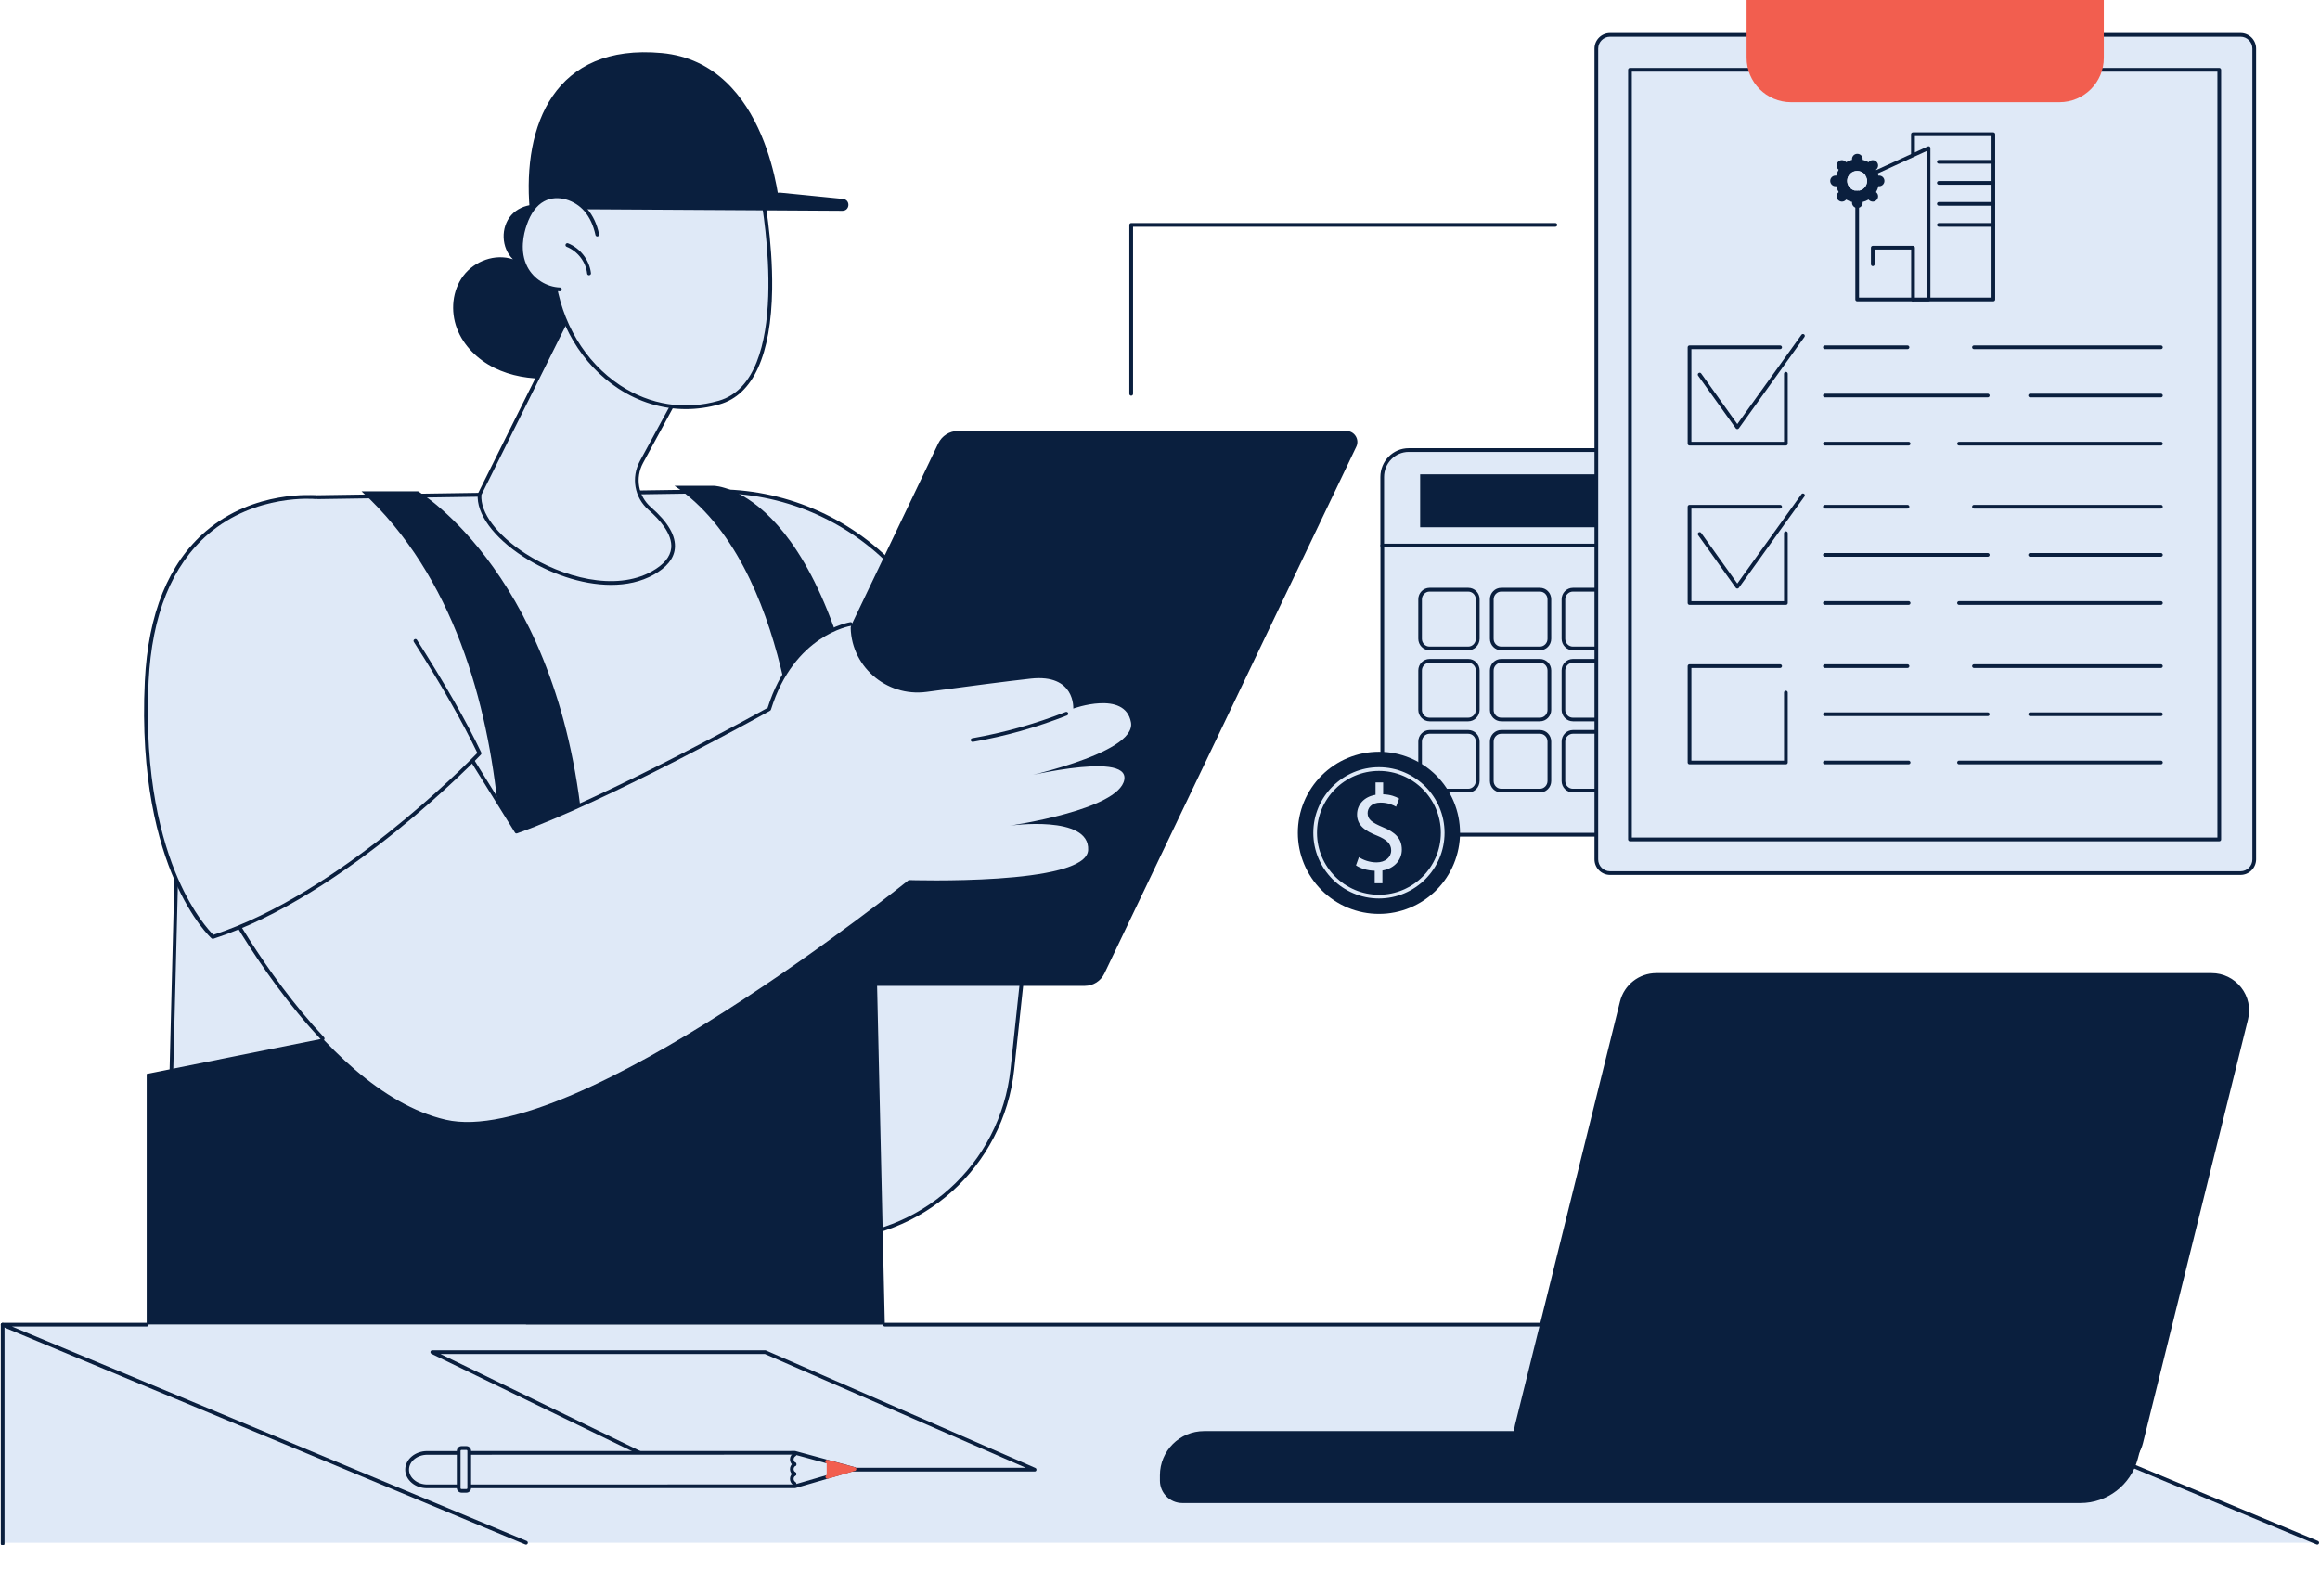 <svg xmlns="http://www.w3.org/2000/svg" xmlns:xlink="http://www.w3.org/1999/xlink" width="500" zoomAndPan="magnify" viewBox="0 0 375 258" height="344" preserveAspectRatio="xMidYMid meet" version="1.0"><defs><clipPath id="75ddbf93f6"><path d="M 0 214 L 86 214 L 86 249.75 L 0 249.75 Z M 0 214 " clip-rule="nonzero"/></clipPath><clipPath id="c6b9468f7a"><path d="M 0 213 L 1 213 L 1 249.75 L 0 249.75 Z M 0 213 " clip-rule="nonzero"/></clipPath><clipPath id="56e30c20aa"><path d="M 0 214 L 375 214 L 375 249.75 L 0 249.75 Z M 0 214 " clip-rule="nonzero"/></clipPath><clipPath id="f406c7f5ea"><path d="M 0 213 L 86 213 L 86 249.75 L 0 249.75 Z M 0 213 " clip-rule="nonzero"/></clipPath><clipPath id="6894dedef6"><path d="M 142 213 L 375 213 L 375 249.75 L 142 249.75 Z M 142 213 " clip-rule="nonzero"/></clipPath></defs><path fill="#dfe9f7" d="M 29.512 101.41 C 29.797 89.836 39.285 80.551 50.988 80.375 L 115.414 79.418 C 126.512 79.254 137.148 83.773 144.699 91.828 C 157.75 105.766 168.715 125.371 168.715 125.371 L 163.637 172.871 C 161.969 188.422 148.848 200.203 133.203 200.203 L 27.027 200.203 Z M 29.512 101.41 " fill-opacity="1" fill-rule="nonzero"/><path fill="#0a1f3e" d="M 133.203 200.516 L 27.027 200.516 C 26.945 200.516 26.863 200.488 26.809 200.422 C 26.754 200.367 26.727 200.285 26.727 200.203 L 29.211 101.398 C 29.512 89.617 39.066 80.238 50.988 80.059 L 115.414 79.105 C 126.555 78.941 137.328 83.5 144.918 91.609 C 157.848 105.414 168.863 125.016 168.973 125.223 C 169 125.277 169.016 125.344 169.016 125.398 L 163.934 172.898 C 162.242 188.652 149.027 200.516 133.203 200.516 Z M 27.328 199.914 L 133.203 199.914 C 148.727 199.914 161.684 188.285 163.336 172.855 L 168.398 125.453 C 167.609 124.047 156.934 105.332 144.465 92.047 C 136.984 84.059 126.391 79.566 115.398 79.73 L 50.973 80.688 C 39.383 80.863 30.086 89.973 29.797 101.438 L 29.496 101.426 L 29.797 101.438 Z M 27.328 199.914 " fill-opacity="1" fill-rule="nonzero"/><path fill="#0a1f3e" d="M 67.574 79.418 C 67.574 79.418 91.086 93.328 94.375 136.035 L 129.121 127.746 C 129.121 127.746 127.988 91.215 109.023 78.531 L 115.398 78.531 C 115.398 78.531 134.418 78.816 141.082 129.152 L 143.02 214.156 L 23.711 214.156 L 23.711 173.605 L 80.176 162.277 C 80.176 162.277 88.41 106.98 58.441 79.418 Z M 67.574 79.418 " fill-opacity="1" fill-rule="nonzero"/><path fill="#0a1f3e" d="M 112.547 159.367 L 175.336 159.367 C 176.688 159.367 177.93 158.59 178.516 157.359 L 219.23 72.207 C 219.789 71.035 218.93 69.668 217.633 69.668 L 154.844 69.668 C 153.492 69.668 152.25 70.449 151.66 71.676 L 110.949 156.828 C 110.391 158.004 111.25 159.367 112.547 159.367 Z M 112.547 159.367 " fill-opacity="1" fill-rule="nonzero"/><path fill="#dfe9f7" d="M 137.504 100.895 C 137.504 100.895 128.191 102.219 124.344 114.641 C 124.344 114.641 98.418 129.141 83.492 134.438 L 73.828 118.859 L 34.387 142.262 C 34.387 142.262 51.273 176.203 72.039 181.008 C 92.805 185.812 146.883 142.262 146.883 142.262 C 146.883 142.262 175.566 143.203 175.883 137.426 C 176.195 131.652 163.211 133.469 163.211 133.469 C 163.211 133.469 180.863 130.941 181.727 126.043 C 182.586 121.152 163.5 126.043 163.5 126.043 C 163.5 126.043 183.785 122.016 182.805 116.758 C 181.836 111.516 173.48 114.547 173.48 114.547 C 173.48 114.547 173.848 108.895 166.598 109.699 C 163.102 110.082 156.098 110.996 149.793 111.844 C 143.156 112.742 137.301 107.516 137.504 100.895 Z M 137.504 100.895 " fill-opacity="1" fill-rule="nonzero"/><path fill="#0a1f3e" d="M 52.16 168.199 C 52.078 168.199 51.996 168.172 51.941 168.105 C 41.363 156.855 34.18 142.535 34.113 142.398 C 34.043 142.262 34.098 142.082 34.223 142 L 73.664 118.602 C 73.801 118.52 73.992 118.559 74.074 118.695 L 83.617 134.055 C 97.91 128.922 122.281 115.418 124.082 114.422 C 127.961 102.066 137.355 100.594 137.449 100.578 C 137.613 100.551 137.762 100.676 137.789 100.84 C 137.816 101.004 137.695 101.152 137.531 101.18 C 137.438 101.195 128.355 102.641 124.617 114.711 C 124.59 114.777 124.547 114.848 124.48 114.887 C 124.219 115.039 98.363 129.453 83.59 134.711 C 83.453 134.766 83.305 134.711 83.234 134.59 L 73.719 119.27 L 34.781 142.371 C 35.777 144.324 42.633 157.32 52.379 167.684 C 52.488 167.805 52.488 167.996 52.367 168.105 C 52.312 168.172 52.242 168.199 52.16 168.199 Z M 52.16 168.199 " fill-opacity="1" fill-rule="nonzero"/><path fill="#dfe9f7" d="M 50.988 80.375 C 50.988 80.375 69.242 104.414 77.516 121.781 C 77.516 121.781 55.93 144.512 34.398 151.477 C 34.398 151.477 22.234 140.473 23.723 110.137 C 25.293 77.75 50.988 80.375 50.988 80.375 Z M 50.988 80.375 " fill-opacity="1" fill-rule="nonzero"/><path fill="#0a1f3e" d="M 34.387 151.762 C 34.316 151.762 34.234 151.734 34.18 151.68 C 34.059 151.57 31.055 148.812 28.215 142.289 C 25.594 136.293 22.645 125.836 23.41 110.109 C 23.941 99.188 27.258 91.035 33.254 85.891 C 41.102 79.145 50.918 80.059 51.016 80.074 C 51.18 80.086 51.301 80.238 51.289 80.402 C 51.273 80.562 51.125 80.688 50.961 80.672 C 50.863 80.66 41.293 79.773 33.648 86.352 C 27.793 91.391 24.555 99.391 24.023 110.137 C 23.258 125.715 26.18 136.062 28.762 142 C 31.23 147.695 33.879 150.52 34.48 151.121 C 54.727 144.5 75.246 123.691 77.16 121.715 C 74.758 116.703 71.316 110.668 66.891 103.762 C 66.797 103.625 66.836 103.434 66.988 103.352 C 67.125 103.254 67.316 103.297 67.398 103.445 C 71.875 110.465 75.371 116.578 77.789 121.645 C 77.844 121.754 77.816 121.891 77.734 121.988 C 77.516 122.219 55.848 144.855 34.496 151.75 C 34.453 151.762 34.414 151.762 34.387 151.762 Z M 34.387 151.762 " fill-opacity="1" fill-rule="nonzero"/><path fill="#0a1f3e" d="M 157.203 119.926 C 157.066 119.926 156.934 119.816 156.906 119.68 C 156.879 119.516 156.984 119.363 157.148 119.34 C 162.312 118.438 167.391 117.004 172.25 115.094 C 172.398 115.039 172.578 115.105 172.645 115.254 C 172.699 115.406 172.633 115.582 172.48 115.652 C 167.582 117.578 162.461 119.023 157.258 119.926 C 157.246 119.926 157.219 119.926 157.203 119.926 Z M 157.203 119.926 " fill-opacity="1" fill-rule="nonzero"/><path fill="#0a1f3e" d="M 74.895 44.574 C 76.695 42.188 80.039 40.957 82.906 41.914 C 81.008 40.07 80.898 36.738 82.648 34.773 C 84.395 32.809 87.754 32.508 89.828 34.133 L 87.699 32.355 C 94.621 36.316 98.895 44.387 98.254 52.262 C 98.047 54.801 97.27 57.465 95.316 59.145 C 93.527 60.688 91.031 61.137 88.656 61.203 C 85.652 61.285 82.578 60.797 79.891 59.457 C 77.199 58.121 74.906 55.879 73.855 53.082 C 72.805 50.297 73.09 46.965 74.895 44.574 Z M 74.895 44.574 " fill-opacity="1" fill-rule="nonzero"/><path fill="#dfe9f7" d="M 111.25 60.742 L 103.672 74.695 C 102.309 77.207 102.84 80.332 104.996 82.215 C 108.219 85.016 111.387 89.355 105.504 92.648 C 95.289 98.355 76.859 87.539 77.516 79.922 L 93.898 47.008 Z M 111.25 60.742 " fill-opacity="1" fill-rule="nonzero"/><path fill="#0a1f3e" d="M 98.77 94.543 C 93.883 94.543 88.629 92.605 84.602 90 C 79.781 86.887 76.953 83.008 77.227 79.895 C 77.227 79.855 77.242 79.828 77.254 79.785 L 93.637 46.871 C 93.68 46.789 93.746 46.734 93.844 46.707 C 93.926 46.68 94.02 46.707 94.09 46.762 L 111.441 60.496 C 111.551 60.59 111.59 60.742 111.523 60.879 L 103.945 74.832 C 102.637 77.246 103.152 80.195 105.203 81.984 C 107.988 84.402 109.297 86.652 109.078 88.688 C 108.914 90.312 107.754 91.73 105.652 92.906 C 103.59 94.055 101.242 94.543 98.77 94.543 Z M 77.816 79.992 C 77.598 82.871 80.328 86.504 84.926 89.48 C 90.84 93.301 99.441 95.68 105.367 92.359 C 107.289 91.281 108.344 90.027 108.492 88.605 C 108.723 86.34 106.621 83.992 104.82 82.422 C 102.555 80.441 101.98 77.207 103.426 74.531 L 110.895 60.797 L 94.035 47.441 Z M 77.816 79.992 " fill-opacity="1" fill-rule="nonzero"/><path fill="#dfe9f7" d="M 123.113 31.141 C 123.113 31.141 129.109 61.395 116.246 65.082 C 103.387 68.754 91.25 58.789 89.461 44.738 L 89.461 29.832 Z M 123.113 31.141 " fill-opacity="1" fill-rule="nonzero"/><path fill="#0a1f3e" d="M 110.855 66.133 C 107.031 66.133 103.277 65 99.918 62.789 C 94.047 58.926 90.129 52.344 89.16 44.766 C 89.16 44.754 89.16 44.738 89.16 44.727 L 89.16 29.832 C 89.16 29.75 89.188 29.668 89.254 29.613 C 89.309 29.559 89.391 29.516 89.473 29.531 L 123.129 30.828 C 123.266 30.828 123.387 30.938 123.414 31.074 C 123.43 31.156 124.918 38.762 124.809 46.719 C 124.656 57.367 121.734 63.812 116.328 65.355 C 114.512 65.875 112.684 66.133 110.855 66.133 Z M 89.762 44.711 C 90.715 52.113 94.539 58.516 100.258 62.297 C 105.066 65.465 110.719 66.352 116.18 64.781 C 128.043 61.383 123.402 34.242 122.883 31.43 L 89.773 30.145 L 89.773 44.711 Z M 89.762 44.711 " fill-opacity="1" fill-rule="nonzero"/><path fill="#0a1f3e" d="M 126.062 33.762 C 126.062 33.762 124.316 10.172 106.965 8.574 C 89.598 6.977 84.465 20.234 85.609 33.762 Z M 126.062 33.762 " fill-opacity="1" fill-rule="nonzero"/><path fill="#0a1f3e" d="M 136.262 32.164 L 126.062 31.141 L 85.598 33.777 L 136.164 34.078 C 137.395 34.078 137.492 32.289 136.262 32.164 Z M 136.262 32.164 " fill-opacity="1" fill-rule="nonzero"/><path fill="#dfe9f7" d="M 84.844 36.246 C 85.406 34.664 86.305 33.094 87.781 32.289 C 90.02 31.059 93.012 32 94.66 33.941 C 95.633 35.074 96.219 36.453 96.52 37.914 L 96.465 37.285 C 97.555 39.277 97.473 41.832 96.258 43.758 C 95.043 45.668 92.75 46.871 90.469 46.773 C 88.191 46.68 86.008 45.301 84.953 43.293 C 83.863 41.148 84.055 38.543 84.844 36.246 Z M 84.844 36.246 " fill-opacity="1" fill-rule="nonzero"/><path fill="#0a1f3e" d="M 90.484 47.09 C 88.066 46.992 85.801 45.559 84.711 43.441 C 83.672 41.449 83.617 38.855 84.559 36.152 C 85.254 34.145 86.293 32.766 87.645 32.027 C 90.117 30.676 93.27 31.84 94.906 33.75 C 95.836 34.84 96.492 36.219 96.832 37.859 C 96.875 38.023 96.766 38.188 96.602 38.215 C 96.438 38.254 96.273 38.145 96.246 37.98 C 95.918 36.438 95.316 35.141 94.457 34.133 C 92.984 32.41 90.145 31.348 87.945 32.547 C 86.73 33.203 85.789 34.488 85.145 36.344 C 84.629 37.816 83.957 40.656 85.254 43.156 C 86.266 45.082 88.328 46.391 90.512 46.473 C 90.676 46.473 90.812 46.625 90.797 46.789 C 90.785 46.965 90.648 47.09 90.484 47.09 Z M 90.484 47.09 " fill-opacity="1" fill-rule="nonzero"/><path fill="#0a1f3e" d="M 95.207 44.492 C 95.059 44.492 94.922 44.387 94.906 44.223 C 94.703 42.336 93.363 40.602 91.59 39.895 C 91.441 39.84 91.359 39.66 91.426 39.496 C 91.496 39.348 91.66 39.266 91.82 39.332 C 93.801 40.125 95.277 42.051 95.523 44.152 C 95.535 44.316 95.426 44.465 95.262 44.48 C 95.234 44.492 95.223 44.492 95.207 44.492 Z M 95.207 44.492 " fill-opacity="1" fill-rule="nonzero"/><g clip-path="url(#75ddbf93f6)"><path fill="#dfe9f7" d="M 0.43 214.156 L 85.023 214.156 L 85.023 249.395 L 0.43 249.395 Z M 0.43 214.156 " fill-opacity="1" fill-rule="nonzero"/></g><g clip-path="url(#c6b9468f7a)"><path fill="#0a1f3e" d="M 0.43 249.844 C 0.266 249.844 0.129 249.707 0.129 249.543 L 0.129 214.156 C 0.129 213.992 0.266 213.855 0.43 213.855 C 0.594 213.855 0.73 213.992 0.73 214.156 L 0.73 249.543 C 0.73 249.707 0.594 249.844 0.43 249.844 Z M 0.43 249.844 " fill-opacity="1" fill-rule="nonzero"/></g><g clip-path="url(#56e30c20aa)"><path fill="#dfe9f7" d="M 374.543 249.395 L 85.008 249.395 L 0.43 214.156 L 289.965 214.156 Z M 374.543 249.395 " fill-opacity="1" fill-rule="nonzero"/></g><g clip-path="url(#f406c7f5ea)"><path fill="#0a1f3e" d="M 85.008 249.695 C 84.969 249.695 84.926 249.68 84.898 249.668 L 0.309 214.43 C 0.172 214.375 0.105 214.238 0.133 214.086 C 0.156 213.949 0.281 213.84 0.43 213.84 L 23.723 213.84 C 23.887 213.84 24.023 213.977 24.023 214.141 C 24.023 214.305 23.887 214.441 23.723 214.441 L 1.934 214.441 L 85.133 249.105 C 85.281 249.176 85.363 249.352 85.297 249.504 C 85.242 249.625 85.133 249.695 85.008 249.695 Z M 85.008 249.695 " fill-opacity="1" fill-rule="nonzero"/></g><g clip-path="url(#6894dedef6)"><path fill="#0a1f3e" d="M 374.543 249.695 C 374.5 249.695 374.461 249.68 374.434 249.668 L 289.895 214.441 L 143.02 214.441 C 142.855 214.441 142.719 214.305 142.719 214.141 C 142.719 213.977 142.855 213.84 143.02 213.84 L 289.965 213.84 C 290.004 213.84 290.047 213.855 290.074 213.867 L 374.664 249.105 C 374.816 249.176 374.895 249.352 374.828 249.504 C 374.773 249.625 374.664 249.695 374.543 249.695 Z M 374.543 249.695 " fill-opacity="1" fill-rule="nonzero"/></g><path fill="#0a1f3e" d="M 336.285 242.977 L 191.117 242.977 C 189.109 242.977 187.488 241.352 187.488 239.344 L 187.488 238.484 C 187.488 234.539 190.68 231.344 194.625 231.344 L 346.746 231.344 L 345.531 235.879 C 344.395 240.07 340.613 242.977 336.285 242.977 Z M 336.285 242.977 " fill-opacity="1" fill-rule="nonzero"/><path fill="#0a1f3e" d="M 340.52 237.707 L 250.754 237.707 C 246.918 237.707 244.105 234.102 245.031 230.391 L 262.004 161.949 C 262.656 159.312 265.02 157.469 267.723 157.469 L 357.488 157.469 C 361.324 157.469 364.137 161.074 363.211 164.789 L 346.238 233.227 C 345.598 235.863 343.234 237.707 340.52 237.707 Z M 340.52 237.707 " fill-opacity="1" fill-rule="nonzero"/><path fill="#0a1f3e" d="M 340.52 237.855 L 250.754 237.855 C 248.883 237.855 247.148 237.012 245.988 235.535 C 244.828 234.062 244.43 232.164 244.883 230.348 L 261.852 161.906 C 262.52 159.203 264.938 157.305 267.723 157.305 L 357.488 157.305 C 359.359 157.305 361.094 158.152 362.254 159.625 C 363.414 161.102 363.809 162.984 363.359 164.816 L 346.391 233.254 C 345.734 235.973 343.316 237.855 340.52 237.855 Z M 267.723 157.621 C 265.074 157.621 262.781 159.422 262.141 161.988 L 245.168 230.43 C 244.746 232.164 245.129 233.953 246.219 235.359 C 247.312 236.766 248.965 237.57 250.754 237.57 L 340.52 237.57 C 343.168 237.57 345.461 235.77 346.102 233.199 L 363.074 164.762 C 363.496 163.027 363.113 161.238 362.023 159.832 C 360.93 158.426 359.277 157.621 357.488 157.621 Z M 267.723 157.621 " fill-opacity="1" fill-rule="nonzero"/><path fill="#0a1f3e" d="M 313.023 183.875 C 313.023 185.512 311.699 186.836 310.059 186.836 C 308.422 186.836 307.098 185.512 307.098 183.875 C 307.098 182.234 308.422 180.91 310.059 180.91 C 311.684 180.91 313.023 182.234 313.023 183.875 Z M 313.023 183.875 " fill-opacity="1" fill-rule="nonzero"/><path fill="#dfe9f7" d="M 108.984 237.57 L 167.254 237.57 L 123.699 218.566 L 69.895 218.566 Z M 108.984 237.57 " fill-opacity="1" fill-rule="nonzero"/><path fill="#0a1f3e" d="M 167.254 237.871 L 108.984 237.871 C 108.941 237.871 108.887 237.855 108.848 237.844 L 69.746 218.852 C 69.621 218.797 69.555 218.648 69.582 218.512 C 69.609 218.375 69.73 218.277 69.867 218.277 L 123.688 218.277 C 123.727 218.277 123.77 218.293 123.809 218.305 L 167.348 237.297 C 167.484 237.352 167.555 237.488 167.527 237.637 C 167.5 237.789 167.391 237.871 167.254 237.871 Z M 109.051 237.27 L 165.805 237.27 L 123.633 218.879 L 71.191 218.879 Z M 109.051 237.27 " fill-opacity="1" fill-rule="nonzero"/><path fill="#dfe9f7" d="M 128.508 234.852 L 138.117 237.461 L 128.508 240.258 L 69.062 240.273 C 67.273 240.273 65.812 239.07 65.812 237.57 C 65.812 236.082 67.262 234.867 69.062 234.867 Z M 128.508 234.852 " fill-opacity="1" fill-rule="nonzero"/><path fill="#0a1f3e" d="M 69.051 240.574 C 68.109 240.574 67.234 240.273 66.566 239.715 C 65.883 239.141 65.5 238.391 65.5 237.57 C 65.5 235.918 67.098 234.566 69.051 234.566 L 128.492 234.555 C 128.52 234.555 128.547 234.555 128.574 234.566 L 138.188 237.176 C 138.324 237.215 138.406 237.324 138.406 237.461 C 138.406 237.598 138.324 237.719 138.188 237.746 L 128.574 240.547 C 128.547 240.559 128.52 240.559 128.492 240.559 L 69.051 240.574 C 69.062 240.574 69.062 240.574 69.051 240.574 Z M 128.465 235.152 L 69.062 235.168 C 67.438 235.168 66.113 236.246 66.113 237.57 C 66.113 238.199 66.414 238.797 66.961 239.25 C 67.52 239.715 68.27 239.973 69.062 239.973 L 128.465 239.961 L 137.012 237.473 Z M 128.465 235.152 " fill-opacity="1" fill-rule="nonzero"/><path fill="#f25e4f" d="M 133.723 239.043 C 133.586 239.043 133.477 238.961 133.434 238.824 C 133.395 238.664 133.477 238.5 133.641 238.457 L 137 237.473 L 133.613 236.559 C 133.449 236.52 133.355 236.355 133.406 236.191 C 133.449 236.027 133.613 235.934 133.777 235.984 L 138.199 237.188 C 138.336 237.23 138.418 237.34 138.418 237.473 C 138.418 237.609 138.336 237.734 138.199 237.762 L 133.816 239.043 C 133.789 239.031 133.762 239.043 133.723 239.043 Z M 133.723 239.043 " fill-opacity="1" fill-rule="nonzero"/><path fill="#f25e4f" d="M 133.625 238.77 L 138.117 237.461 L 133.625 236.246 Z M 133.625 238.77 " fill-opacity="1" fill-rule="nonzero"/><path fill="#dfe9f7" d="M 75.863 234.539 L 75.863 240.559 C 75.863 240.805 75.656 241.012 75.41 241.012 L 74.605 241.012 C 74.359 241.012 74.156 240.805 74.156 240.559 L 74.156 234.539 C 74.156 234.293 74.359 234.09 74.605 234.09 L 75.41 234.09 C 75.656 234.09 75.863 234.293 75.863 234.539 Z M 75.863 234.539 " fill-opacity="1" fill-rule="nonzero"/><path fill="#0a1f3e" d="M 74.594 241.297 C 74.184 241.297 73.84 240.957 73.84 240.547 L 73.84 234.527 C 73.84 234.117 74.184 233.773 74.594 233.773 L 75.398 233.773 C 75.809 233.773 76.148 234.117 76.148 234.527 L 76.148 240.547 C 76.148 240.957 75.809 241.297 75.398 241.297 Z M 74.594 234.391 C 74.512 234.391 74.441 234.457 74.441 234.539 L 74.441 240.559 C 74.441 240.641 74.512 240.711 74.594 240.711 L 75.398 240.711 C 75.48 240.711 75.547 240.641 75.547 240.559 L 75.547 234.539 C 75.547 234.457 75.48 234.391 75.398 234.391 Z M 75.863 234.539 Z M 75.863 234.539 " fill-opacity="1" fill-rule="nonzero"/><path fill="#0a1f3e" d="M 128.438 240.148 C 128.383 240.148 128.328 240.137 128.273 240.098 C 127.906 239.852 127.688 239.48 127.688 239.059 C 127.688 238.648 127.906 238.266 128.273 238.02 C 128.41 237.926 128.602 237.965 128.684 238.117 C 128.781 238.254 128.738 238.445 128.59 238.527 C 128.383 238.648 128.273 238.852 128.273 239.059 C 128.273 239.262 128.383 239.453 128.59 239.59 C 128.727 239.688 128.766 239.863 128.684 240 C 128.629 240.109 128.535 240.148 128.438 240.148 Z M 128.438 240.148 " fill-opacity="1" fill-rule="nonzero"/><path fill="#0a1f3e" d="M 128.438 238.582 C 128.383 238.582 128.328 238.566 128.273 238.527 C 127.906 238.281 127.688 237.91 127.688 237.488 C 127.688 237.078 127.906 236.695 128.273 236.449 C 128.41 236.355 128.602 236.395 128.684 236.547 C 128.781 236.684 128.738 236.875 128.59 236.957 C 128.383 237.078 128.273 237.285 128.273 237.488 C 128.273 237.691 128.383 237.883 128.59 238.02 C 128.727 238.117 128.766 238.293 128.684 238.43 C 128.629 238.527 128.535 238.582 128.438 238.582 Z M 128.438 238.582 " fill-opacity="1" fill-rule="nonzero"/><path fill="#0a1f3e" d="M 128.438 237.012 C 128.383 237.012 128.328 236.996 128.273 236.957 C 127.906 236.711 127.688 236.34 127.688 235.918 C 127.688 235.496 127.906 235.125 128.273 234.879 C 128.41 234.785 128.602 234.824 128.684 234.977 C 128.781 235.113 128.738 235.305 128.59 235.387 C 128.383 235.508 128.273 235.715 128.273 235.918 C 128.273 236.121 128.383 236.312 128.59 236.449 C 128.727 236.547 128.766 236.723 128.684 236.859 C 128.629 236.957 128.535 237.012 128.438 237.012 Z M 128.438 237.012 " fill-opacity="1" fill-rule="nonzero"/><path fill="#dfe9f7" d="M 223.434 88.195 L 223.434 129.098 C 223.434 132.32 226 134.93 229.152 134.93 L 285.691 134.93 C 288.855 134.93 291.41 132.32 291.41 129.098 L 291.41 88.195 Z M 223.434 88.195 " fill-opacity="1" fill-rule="nonzero"/><path fill="#0a1f3e" d="M 285.691 135.242 L 229.152 135.242 C 225.836 135.242 223.133 132.484 223.133 129.113 L 223.133 88.195 C 223.133 88.031 223.27 87.895 223.434 87.895 L 291.426 87.895 C 291.59 87.895 291.723 88.031 291.723 88.195 L 291.723 129.098 C 291.711 132.484 289.008 135.242 285.691 135.242 Z M 223.734 88.496 L 223.734 129.098 C 223.734 132.145 226.164 134.629 229.152 134.629 L 285.691 134.629 C 288.68 134.629 291.109 132.145 291.109 129.098 L 291.109 88.496 Z M 223.734 88.496 " fill-opacity="1" fill-rule="nonzero"/><path fill="#dfe9f7" d="M 287.137 72.754 L 227.695 72.754 C 225.332 72.754 223.422 74.707 223.422 77.109 L 223.422 88.195 L 291.41 88.195 L 291.41 77.109 C 291.41 74.707 289.5 72.754 287.137 72.754 Z M 287.137 72.754 " fill-opacity="1" fill-rule="nonzero"/><path fill="#0a1f3e" d="M 291.41 88.496 L 223.422 88.496 C 223.258 88.496 223.121 88.359 223.121 88.195 L 223.121 77.109 C 223.121 74.543 225.168 72.453 227.695 72.453 L 287.137 72.453 C 289.664 72.453 291.711 74.543 291.711 77.109 L 291.711 88.195 C 291.711 88.359 291.574 88.496 291.41 88.496 Z M 223.734 87.895 L 291.125 87.895 L 291.125 77.109 C 291.125 74.871 289.348 73.055 287.152 73.055 L 227.695 73.055 C 225.508 73.055 223.719 74.871 223.719 77.109 L 223.719 87.895 Z M 223.734 87.895 " fill-opacity="1" fill-rule="nonzero"/><path fill="#0a1f3e" d="M 229.551 76.672 L 285.293 76.672 L 285.293 85.234 L 229.551 85.234 Z M 229.551 76.672 " fill-opacity="1" fill-rule="nonzero"/><path fill="#dfe9f7" d="M 237.332 95.336 L 231.078 95.336 C 230.234 95.336 229.551 96.031 229.551 96.895 L 229.551 103.27 C 229.551 104.129 230.234 104.824 231.078 104.824 L 237.332 104.824 C 238.18 104.824 238.859 104.129 238.859 103.27 L 238.859 96.895 C 238.848 96.031 238.164 95.336 237.332 95.336 Z M 237.332 95.336 " fill-opacity="1" fill-rule="nonzero"/><path fill="#0a1f3e" d="M 237.332 105.113 L 231.078 105.113 C 230.07 105.113 229.25 104.277 229.25 103.254 L 229.25 96.879 C 229.25 95.855 230.07 95.023 231.078 95.023 L 237.332 95.023 C 238.344 95.023 239.16 95.855 239.16 96.879 L 239.16 103.254 C 239.148 104.277 238.328 105.113 237.332 105.113 Z M 231.066 95.637 C 230.398 95.637 229.836 96.195 229.836 96.895 L 229.836 103.27 C 229.836 103.965 230.383 104.523 231.066 104.523 L 237.32 104.523 C 237.988 104.523 238.547 103.965 238.547 103.27 L 238.547 96.895 C 238.547 96.195 238 95.637 237.32 95.637 Z M 231.066 95.637 " fill-opacity="1" fill-rule="nonzero"/><path fill="#dfe9f7" d="M 248.91 95.336 L 242.656 95.336 C 241.809 95.336 241.129 96.031 241.129 96.895 L 241.129 103.27 C 241.129 104.129 241.809 104.824 242.656 104.824 L 248.91 104.824 C 249.758 104.824 250.438 104.129 250.438 103.27 L 250.438 96.895 C 250.438 96.031 249.758 95.336 248.91 95.336 Z M 248.91 95.336 " fill-opacity="1" fill-rule="nonzero"/><path fill="#0a1f3e" d="M 248.91 105.113 L 242.656 105.113 C 241.645 105.113 240.828 104.277 240.828 103.254 L 240.828 96.879 C 240.828 95.855 241.645 95.023 242.656 95.023 L 248.91 95.023 C 249.922 95.023 250.738 95.855 250.738 96.879 L 250.738 103.254 C 250.738 104.277 249.922 105.113 248.91 105.113 Z M 242.656 95.637 C 241.988 95.637 241.43 96.195 241.43 96.895 L 241.43 103.27 C 241.43 103.965 241.973 104.523 242.656 104.523 L 248.91 104.523 C 249.578 104.523 250.137 103.965 250.137 103.27 L 250.137 96.895 C 250.137 96.195 249.594 95.637 248.91 95.637 Z M 242.656 95.637 " fill-opacity="1" fill-rule="nonzero"/><path fill="#dfe9f7" d="M 260.5 95.336 L 254.246 95.336 C 253.402 95.336 252.719 96.031 252.719 96.895 L 252.719 103.27 C 252.719 104.129 253.402 104.824 254.246 104.824 L 260.5 104.824 C 261.348 104.824 262.031 104.129 262.031 103.27 L 262.031 96.895 C 262.016 96.031 261.332 95.336 260.5 95.336 Z M 260.5 95.336 " fill-opacity="1" fill-rule="nonzero"/><path fill="#0a1f3e" d="M 260.5 105.113 L 254.246 105.113 C 253.238 105.113 252.418 104.277 252.418 103.254 L 252.418 96.879 C 252.418 95.855 253.238 95.023 254.246 95.023 L 260.5 95.023 C 261.512 95.023 262.332 95.855 262.332 96.879 L 262.332 103.254 C 262.316 104.277 261.496 105.113 260.5 105.113 Z M 254.234 95.637 C 253.566 95.637 253.004 96.195 253.004 96.895 L 253.004 103.27 C 253.004 103.965 253.551 104.523 254.234 104.523 L 260.488 104.523 C 261.156 104.523 261.715 103.965 261.715 103.27 L 261.715 96.895 C 261.715 96.195 261.168 95.637 260.488 95.637 Z M 254.234 95.637 " fill-opacity="1" fill-rule="nonzero"/><path fill="#dfe9f7" d="M 272.078 95.336 L 265.824 95.336 C 264.98 95.336 264.297 96.031 264.297 96.895 L 264.297 103.27 C 264.297 104.129 264.98 104.824 265.824 104.824 L 272.078 104.824 C 272.926 104.824 273.605 104.129 273.605 103.27 L 273.605 96.895 C 273.605 96.031 272.926 95.336 272.078 95.336 Z M 272.078 95.336 " fill-opacity="1" fill-rule="nonzero"/><path fill="#0a1f3e" d="M 272.078 105.113 L 265.824 105.113 C 264.816 105.113 263.996 104.277 263.996 103.254 L 263.996 96.879 C 263.996 95.855 264.816 95.023 265.824 95.023 L 272.078 95.023 C 273.09 95.023 273.906 95.855 273.906 96.879 L 273.906 103.254 C 273.906 104.277 273.09 105.113 272.078 105.113 Z M 265.824 95.637 C 265.156 95.637 264.598 96.195 264.598 96.895 L 264.598 103.27 C 264.598 103.965 265.145 104.523 265.824 104.523 L 272.078 104.523 C 272.746 104.523 273.309 103.965 273.309 103.27 L 273.309 96.895 C 273.309 96.195 272.762 95.637 272.078 95.637 Z M 265.824 95.637 " fill-opacity="1" fill-rule="nonzero"/><path fill="#dfe9f7" d="M 237.332 106.832 L 231.078 106.832 C 230.234 106.832 229.551 107.527 229.551 108.387 L 229.551 114.766 C 229.551 115.625 230.234 116.32 231.078 116.32 L 237.332 116.32 C 238.18 116.32 238.859 115.625 238.859 114.766 L 238.859 108.387 C 238.848 107.527 238.164 106.832 237.332 106.832 Z M 237.332 106.832 " fill-opacity="1" fill-rule="nonzero"/><path fill="#0a1f3e" d="M 237.332 116.605 L 231.078 116.605 C 230.07 116.605 229.25 115.773 229.25 114.75 L 229.25 108.375 C 229.25 107.352 230.07 106.52 231.078 106.52 L 237.332 106.52 C 238.344 106.52 239.16 107.352 239.16 108.375 L 239.16 114.75 C 239.148 115.773 238.328 116.605 237.332 116.605 Z M 231.066 107.133 C 230.398 107.133 229.836 107.691 229.836 108.387 L 229.836 114.766 C 229.836 115.461 230.383 116.02 231.066 116.02 L 237.32 116.02 C 237.988 116.02 238.547 115.461 238.547 114.766 L 238.547 108.387 C 238.547 107.691 238 107.133 237.32 107.133 Z M 231.066 107.133 " fill-opacity="1" fill-rule="nonzero"/><path fill="#dfe9f7" d="M 248.91 106.832 L 242.656 106.832 C 241.809 106.832 241.129 107.527 241.129 108.387 L 241.129 114.766 C 241.129 115.625 241.809 116.32 242.656 116.32 L 248.91 116.32 C 249.758 116.32 250.438 115.625 250.438 114.766 L 250.438 108.387 C 250.438 107.527 249.758 106.832 248.91 106.832 Z M 248.91 106.832 " fill-opacity="1" fill-rule="nonzero"/><path fill="#0a1f3e" d="M 248.91 116.605 L 242.656 116.605 C 241.645 116.605 240.828 115.773 240.828 114.75 L 240.828 108.375 C 240.828 107.352 241.645 106.52 242.656 106.52 L 248.91 106.52 C 249.922 106.52 250.738 107.352 250.738 108.375 L 250.738 114.75 C 250.738 115.773 249.922 116.605 248.91 116.605 Z M 242.656 107.133 C 241.988 107.133 241.43 107.691 241.43 108.387 L 241.43 114.766 C 241.43 115.461 241.973 116.02 242.656 116.02 L 248.91 116.02 C 249.578 116.02 250.137 115.461 250.137 114.766 L 250.137 108.387 C 250.137 107.691 249.594 107.133 248.91 107.133 Z M 242.656 107.133 " fill-opacity="1" fill-rule="nonzero"/><path fill="#dfe9f7" d="M 260.5 106.832 L 254.246 106.832 C 253.402 106.832 252.719 107.527 252.719 108.387 L 252.719 114.766 C 252.719 115.625 253.402 116.32 254.246 116.32 L 260.5 116.32 C 261.348 116.32 262.031 115.625 262.031 114.766 L 262.031 108.387 C 262.016 107.527 261.332 106.832 260.5 106.832 Z M 260.5 106.832 " fill-opacity="1" fill-rule="nonzero"/><path fill="#0a1f3e" d="M 260.5 116.605 L 254.246 116.605 C 253.238 116.605 252.418 115.773 252.418 114.75 L 252.418 108.375 C 252.418 107.352 253.238 106.52 254.246 106.52 L 260.5 106.52 C 261.512 106.52 262.332 107.352 262.332 108.375 L 262.332 114.75 C 262.316 115.773 261.496 116.605 260.5 116.605 Z M 254.234 107.133 C 253.566 107.133 253.004 107.691 253.004 108.387 L 253.004 114.766 C 253.004 115.461 253.551 116.02 254.234 116.02 L 260.488 116.02 C 261.156 116.02 261.715 115.461 261.715 114.766 L 261.715 108.387 C 261.715 107.691 261.168 107.133 260.488 107.133 Z M 254.234 107.133 " fill-opacity="1" fill-rule="nonzero"/><path fill="#dfe9f7" d="M 237.332 118.312 L 231.078 118.312 C 230.234 118.312 229.551 119.012 229.551 119.871 L 229.551 126.246 C 229.551 127.105 230.234 127.801 231.078 127.801 L 237.332 127.801 C 238.18 127.801 238.859 127.105 238.859 126.246 L 238.859 119.871 C 238.848 119.012 238.164 118.312 237.332 118.312 Z M 237.332 118.312 " fill-opacity="1" fill-rule="nonzero"/><path fill="#0a1f3e" d="M 237.332 128.102 L 231.078 128.102 C 230.07 128.102 229.25 127.27 229.25 126.246 L 229.25 119.871 C 229.25 118.848 230.07 118.012 231.078 118.012 L 237.332 118.012 C 238.344 118.012 239.16 118.848 239.16 119.871 L 239.16 126.246 C 239.148 127.27 238.328 128.102 237.332 128.102 Z M 231.066 118.613 C 230.398 118.613 229.836 119.176 229.836 119.871 L 229.836 126.246 C 229.836 126.941 230.383 127.504 231.066 127.504 L 237.32 127.504 C 237.988 127.504 238.547 126.941 238.547 126.246 L 238.547 119.871 C 238.547 119.176 238 118.613 237.32 118.613 Z M 231.066 118.613 " fill-opacity="1" fill-rule="nonzero"/><path fill="#dfe9f7" d="M 248.91 118.312 L 242.656 118.312 C 241.809 118.312 241.129 119.012 241.129 119.871 L 241.129 126.246 C 241.129 127.105 241.809 127.801 242.656 127.801 L 248.91 127.801 C 249.758 127.801 250.438 127.105 250.438 126.246 L 250.438 119.871 C 250.438 119.012 249.758 118.312 248.91 118.312 Z M 248.91 118.312 " fill-opacity="1" fill-rule="nonzero"/><path fill="#0a1f3e" d="M 248.91 128.102 L 242.656 128.102 C 241.645 128.102 240.828 127.27 240.828 126.246 L 240.828 119.871 C 240.828 118.848 241.645 118.012 242.656 118.012 L 248.91 118.012 C 249.922 118.012 250.738 118.848 250.738 119.871 L 250.738 126.246 C 250.738 127.27 249.922 128.102 248.91 128.102 Z M 242.656 118.613 C 241.988 118.613 241.43 119.176 241.43 119.871 L 241.43 126.246 C 241.43 126.941 241.973 127.504 242.656 127.504 L 248.91 127.504 C 249.578 127.504 250.137 126.941 250.137 126.246 L 250.137 119.871 C 250.137 119.176 249.594 118.613 248.91 118.613 Z M 242.656 118.613 " fill-opacity="1" fill-rule="nonzero"/><path fill="#dfe9f7" d="M 272.078 106.832 L 265.824 106.832 C 264.98 106.832 264.297 107.527 264.297 108.387 L 264.297 126.262 C 264.297 127.121 264.98 127.816 265.824 127.816 L 272.078 127.816 C 272.926 127.816 273.605 127.121 273.605 126.262 L 273.605 108.387 C 273.605 107.527 272.926 106.832 272.078 106.832 Z M 272.078 106.832 " fill-opacity="1" fill-rule="nonzero"/><path fill="#0a1f3e" d="M 272.078 128.102 L 265.824 128.102 C 264.816 128.102 263.996 127.27 263.996 126.246 L 263.996 108.375 C 263.996 107.352 264.816 106.52 265.824 106.52 L 272.078 106.52 C 273.09 106.52 273.906 107.352 273.906 108.375 L 273.906 126.246 C 273.906 127.27 273.09 128.102 272.078 128.102 Z M 265.824 107.133 C 265.156 107.133 264.598 107.691 264.598 108.387 L 264.598 126.262 C 264.598 126.957 265.145 127.516 265.824 127.516 L 272.078 127.516 C 272.746 127.516 273.309 126.957 273.309 126.262 L 273.309 108.387 C 273.309 107.691 272.762 107.133 272.078 107.133 Z M 265.824 107.133 " fill-opacity="1" fill-rule="nonzero"/><path fill="#dfe9f7" d="M 260.5 118.312 L 254.246 118.312 C 253.402 118.312 252.719 119.012 252.719 119.871 L 252.719 126.246 C 252.719 127.105 253.402 127.801 254.246 127.801 L 260.5 127.801 C 261.348 127.801 262.031 127.105 262.031 126.246 L 262.031 119.871 C 262.016 119.012 261.332 118.312 260.5 118.312 Z M 260.5 118.312 " fill-opacity="1" fill-rule="nonzero"/><path fill="#0a1f3e" d="M 260.5 128.102 L 254.246 128.102 C 253.238 128.102 252.418 127.27 252.418 126.246 L 252.418 119.871 C 252.418 118.848 253.238 118.012 254.246 118.012 L 260.5 118.012 C 261.512 118.012 262.332 118.848 262.332 119.871 L 262.332 126.246 C 262.316 127.27 261.496 128.102 260.5 128.102 Z M 254.234 118.613 C 253.566 118.613 253.004 119.176 253.004 119.871 L 253.004 126.246 C 253.004 126.941 253.551 127.504 254.234 127.504 L 260.488 127.504 C 261.156 127.504 261.715 126.941 261.715 126.246 L 261.715 119.871 C 261.715 119.176 261.168 118.613 260.488 118.613 Z M 254.234 118.613 " fill-opacity="1" fill-rule="nonzero"/><path fill="#dfe9f7" d="M 283.668 118.312 L 277.418 118.312 C 276.57 118.312 275.887 119.012 275.887 119.871 L 275.887 126.246 C 275.887 127.105 276.57 127.801 277.418 127.801 L 283.668 127.801 C 284.516 127.801 285.199 127.105 285.199 126.246 L 285.199 119.871 C 285.184 119.012 284.504 118.312 283.668 118.312 Z M 283.668 118.312 " fill-opacity="1" fill-rule="nonzero"/><path fill="#0a1f3e" d="M 283.668 128.102 L 277.418 128.102 C 276.406 128.102 275.586 127.27 275.586 126.246 L 275.586 119.871 C 275.586 118.848 276.406 118.012 277.418 118.012 L 283.668 118.012 C 284.68 118.012 285.5 118.848 285.5 119.871 L 285.5 126.246 C 285.484 127.27 284.664 128.102 283.668 128.102 Z M 277.402 118.613 C 276.734 118.613 276.176 119.176 276.176 119.871 L 276.176 126.246 C 276.176 126.941 276.719 127.504 277.402 127.504 L 283.656 127.504 C 284.324 127.504 284.883 126.941 284.883 126.246 L 284.883 119.871 C 284.883 119.176 284.34 118.613 283.656 118.613 Z M 277.402 118.613 " fill-opacity="1" fill-rule="nonzero"/><path fill="#dfe9f7" d="M 283.668 95.336 L 277.418 95.336 C 276.57 95.336 275.887 96.031 275.887 96.895 L 275.887 99.91 C 275.887 100.77 276.57 101.465 277.418 101.465 L 283.668 101.465 C 284.516 101.465 285.199 100.77 285.199 99.91 L 285.199 96.895 C 285.184 96.031 284.504 95.336 283.668 95.336 Z M 283.668 95.336 " fill-opacity="1" fill-rule="nonzero"/><path fill="#0a1f3e" d="M 283.668 101.754 L 277.418 101.754 C 276.406 101.754 275.586 100.922 275.586 99.898 L 275.586 96.879 C 275.586 95.855 276.406 95.023 277.418 95.023 L 283.668 95.023 C 284.68 95.023 285.5 95.855 285.5 96.879 L 285.5 99.898 C 285.484 100.934 284.664 101.754 283.668 101.754 Z M 277.402 95.637 C 276.734 95.637 276.176 96.195 276.176 96.895 L 276.176 99.91 C 276.176 100.605 276.719 101.168 277.402 101.168 L 283.656 101.168 C 284.324 101.168 284.883 100.605 284.883 99.91 L 284.883 96.895 C 284.883 96.195 284.34 95.637 283.656 95.637 Z M 277.402 95.637 " fill-opacity="1" fill-rule="nonzero"/><path fill="#dfe9f7" d="M 283.668 102.762 L 277.418 102.762 C 276.57 102.762 275.887 103.461 275.887 104.32 L 275.887 107.336 C 275.887 108.199 276.57 108.895 277.418 108.895 L 283.668 108.895 C 284.516 108.895 285.199 108.199 285.199 107.336 L 285.199 104.305 C 285.184 103.461 284.504 102.762 283.668 102.762 Z M 283.668 102.762 " fill-opacity="1" fill-rule="nonzero"/><path fill="#0a1f3e" d="M 283.668 109.18 L 277.418 109.18 C 276.406 109.18 275.586 108.348 275.586 107.324 L 275.586 104.305 C 275.586 103.281 276.406 102.449 277.418 102.449 L 283.668 102.449 C 284.68 102.449 285.5 103.281 285.5 104.305 L 285.5 107.324 C 285.484 108.348 284.664 109.18 283.668 109.18 Z M 277.402 103.062 C 276.734 103.062 276.176 103.625 276.176 104.32 L 276.176 107.336 C 276.176 108.035 276.719 108.594 277.402 108.594 L 283.656 108.594 C 284.324 108.594 284.883 108.035 284.883 107.336 L 284.883 104.305 C 284.883 103.609 284.34 103.051 283.656 103.051 L 277.402 103.051 Z M 277.402 103.062 " fill-opacity="1" fill-rule="nonzero"/><path fill="#dfe9f7" d="M 283.668 110.176 L 277.418 110.176 C 276.57 110.176 275.887 110.875 275.887 111.734 L 275.887 114.75 C 275.887 115.609 276.57 116.309 277.418 116.309 L 283.668 116.309 C 284.516 116.309 285.199 115.609 285.199 114.75 L 285.199 111.734 C 285.184 110.875 284.504 110.176 283.668 110.176 Z M 283.668 110.176 " fill-opacity="1" fill-rule="nonzero"/><path fill="#0a1f3e" d="M 283.668 116.605 L 277.418 116.605 C 276.406 116.605 275.586 115.773 275.586 114.75 L 275.586 111.734 C 275.586 110.711 276.406 109.875 277.418 109.875 L 283.668 109.875 C 284.68 109.875 285.5 110.711 285.5 111.734 L 285.5 114.75 C 285.484 115.773 284.664 116.605 283.668 116.605 Z M 277.402 110.477 C 276.734 110.477 276.176 111.035 276.176 111.734 L 276.176 114.75 C 276.176 115.445 276.719 116.008 277.402 116.008 L 283.656 116.008 C 284.324 116.008 284.883 115.445 284.883 114.75 L 284.883 111.734 C 284.883 111.035 284.34 110.477 283.656 110.477 Z M 277.402 110.477 " fill-opacity="1" fill-rule="nonzero"/><path fill="#0a1f3e" d="M 235.996 134.629 C 235.996 135.488 235.91 136.344 235.742 137.188 C 235.574 138.031 235.324 138.848 234.996 139.645 C 234.668 140.441 234.262 141.195 233.785 141.91 C 233.309 142.625 232.766 143.289 232.156 143.898 C 231.547 144.504 230.887 145.047 230.168 145.527 C 229.453 146.004 228.699 146.41 227.902 146.738 C 227.109 147.066 226.289 147.316 225.445 147.484 C 224.602 147.652 223.75 147.734 222.887 147.734 C 222.027 147.734 221.176 147.652 220.332 147.484 C 219.488 147.316 218.668 147.066 217.871 146.738 C 217.078 146.41 216.32 146.004 215.605 145.527 C 214.891 145.047 214.227 144.504 213.621 143.898 C 213.012 143.289 212.469 142.625 211.988 141.91 C 211.512 141.195 211.109 140.441 210.777 139.645 C 210.449 138.848 210.199 138.031 210.031 137.188 C 209.863 136.344 209.781 135.488 209.781 134.629 C 209.781 133.77 209.863 132.914 210.031 132.07 C 210.199 131.227 210.449 130.41 210.777 129.613 C 211.109 128.816 211.512 128.062 211.988 127.348 C 212.469 126.633 213.012 125.969 213.621 125.359 C 214.227 124.754 214.891 124.211 215.605 123.73 C 216.32 123.254 217.078 122.848 217.871 122.52 C 218.668 122.191 219.488 121.941 220.332 121.773 C 221.176 121.605 222.027 121.523 222.887 121.523 C 223.75 121.523 224.602 121.605 225.445 121.773 C 226.289 121.941 227.109 122.191 227.902 122.52 C 228.699 122.848 229.453 123.254 230.168 123.73 C 230.887 124.211 231.547 124.754 232.156 125.359 C 232.766 125.969 233.309 126.633 233.785 127.348 C 234.262 128.062 234.668 128.816 234.996 129.613 C 235.324 130.41 235.574 131.227 235.742 132.07 C 235.91 132.914 235.996 133.77 235.996 134.629 Z M 235.996 134.629 " fill-opacity="1" fill-rule="nonzero"/><path fill="#dfe9f7" d="M 222.887 145.238 C 217.043 145.238 212.281 140.473 212.281 134.629 C 212.281 128.785 217.043 124.02 222.887 124.02 C 228.73 124.02 233.496 128.785 233.496 134.629 C 233.496 140.473 228.73 145.238 222.887 145.238 Z M 222.887 124.621 C 217.371 124.621 212.879 129.113 212.879 134.629 C 212.879 140.145 217.371 144.637 222.887 144.637 C 228.402 144.637 232.895 140.145 232.895 134.629 C 232.895 129.113 228.402 124.621 222.887 124.621 Z M 222.887 124.621 " fill-opacity="1" fill-rule="nonzero"/><path fill="#dfe9f7" d="M 222.203 142.766 L 222.203 140.758 C 221.059 140.746 219.871 140.375 219.176 139.887 L 219.652 138.562 C 220.363 139.039 221.398 139.406 222.504 139.406 C 223.91 139.406 224.867 138.59 224.867 137.469 C 224.867 136.375 224.09 135.707 222.629 135.105 C 220.609 134.316 219.352 133.398 219.352 131.68 C 219.352 130.027 220.527 128.785 222.34 128.484 L 222.34 126.477 L 223.57 126.477 L 223.57 128.402 C 224.758 128.445 225.578 128.758 226.152 129.098 L 225.66 130.41 C 225.234 130.18 224.43 129.742 223.16 129.742 C 221.633 129.742 221.059 130.656 221.059 131.449 C 221.059 132.484 221.797 132.992 223.516 133.715 C 225.562 134.547 226.586 135.586 226.586 137.348 C 226.586 138.914 225.496 140.375 223.449 140.719 L 223.449 142.781 L 222.203 142.781 Z M 222.203 142.766 " fill-opacity="1" fill-rule="nonzero"/><path fill="#dfe9f7" d="M 362.16 141.129 L 260.242 141.129 C 259.027 141.129 258.031 140.145 258.031 138.914 L 258.031 7.852 C 258.031 6.637 259.012 5.637 260.242 5.637 L 362.16 5.637 C 363.375 5.637 364.371 6.621 364.371 7.852 L 364.371 138.93 C 364.355 140.145 363.375 141.129 362.16 141.129 Z M 362.16 141.129 " fill-opacity="1" fill-rule="nonzero"/><path fill="#0a1f3e" d="M 362.16 141.43 L 260.242 141.43 C 258.863 141.43 257.73 140.309 257.73 138.914 L 257.73 7.852 C 257.73 6.473 258.848 5.34 260.242 5.34 L 362.16 5.34 C 363.539 5.34 364.672 6.457 364.672 7.852 L 364.672 138.93 C 364.656 140.309 363.539 141.43 362.16 141.43 Z M 260.242 5.938 C 259.191 5.938 258.328 6.801 258.328 7.852 L 258.328 138.93 C 258.328 139.98 259.191 140.84 260.242 140.84 L 362.16 140.84 C 363.211 140.84 364.07 139.98 364.07 138.93 L 364.07 7.852 C 364.07 6.801 363.211 5.938 362.16 5.938 Z M 260.242 5.938 " fill-opacity="1" fill-rule="nonzero"/><path fill="#0a1f3e" d="M 358.73 135.996 L 263.465 135.996 C 263.301 135.996 263.164 135.859 263.164 135.695 L 263.164 11.277 C 263.164 11.113 263.301 10.977 263.465 10.977 L 358.719 10.977 C 358.883 10.977 359.02 11.113 359.02 11.277 L 359.02 135.695 C 359.031 135.859 358.895 135.996 358.73 135.996 Z M 263.766 135.395 L 358.418 135.395 L 358.418 11.578 L 263.766 11.578 Z M 263.766 135.395 " fill-opacity="1" fill-rule="nonzero"/><path fill="#f25e4f" d="M 332.875 16.52 L 289.512 16.52 C 285.539 16.52 282.316 13.297 282.316 9.324 L 282.316 0 L 340.055 0 L 340.055 9.34 C 340.07 13.312 336.848 16.52 332.875 16.52 Z M 332.875 16.52 " fill-opacity="1" fill-rule="nonzero"/><path fill="#0a1f3e" d="M 349.285 56.441 L 319.07 56.441 C 318.906 56.441 318.77 56.305 318.77 56.141 C 318.77 55.977 318.906 55.84 319.07 55.84 L 349.285 55.84 C 349.449 55.84 349.586 55.977 349.586 56.141 C 349.586 56.305 349.461 56.441 349.285 56.441 Z M 349.285 56.441 " fill-opacity="1" fill-rule="nonzero"/><path fill="#0a1f3e" d="M 308.324 56.441 L 294.973 56.441 C 294.809 56.441 294.672 56.305 294.672 56.141 C 294.672 55.977 294.809 55.84 294.973 55.84 L 308.324 55.84 C 308.488 55.84 308.625 55.977 308.625 56.141 C 308.625 56.305 308.488 56.441 308.324 56.441 Z M 308.324 56.441 " fill-opacity="1" fill-rule="nonzero"/><path fill="#0a1f3e" d="M 349.285 64.234 L 328.148 64.234 C 327.984 64.234 327.848 64.098 327.848 63.934 C 327.848 63.773 327.984 63.637 328.148 63.637 L 349.285 63.637 C 349.449 63.637 349.586 63.773 349.586 63.934 C 349.586 64.098 349.461 64.234 349.285 64.234 Z M 349.285 64.234 " fill-opacity="1" fill-rule="nonzero"/><path fill="#0a1f3e" d="M 321.297 64.234 L 294.973 64.234 C 294.809 64.234 294.672 64.098 294.672 63.934 C 294.672 63.773 294.809 63.637 294.973 63.637 L 321.297 63.637 C 321.461 63.637 321.598 63.773 321.598 63.934 C 321.598 64.098 321.461 64.234 321.297 64.234 Z M 321.297 64.234 " fill-opacity="1" fill-rule="nonzero"/><path fill="#0a1f3e" d="M 349.285 72.02 L 316.652 72.02 C 316.492 72.02 316.355 71.883 316.355 71.719 C 316.355 71.555 316.492 71.418 316.652 71.418 L 349.285 71.418 C 349.449 71.418 349.586 71.555 349.586 71.719 C 349.586 71.883 349.461 72.02 349.285 72.02 Z M 349.285 72.02 " fill-opacity="1" fill-rule="nonzero"/><path fill="#0a1f3e" d="M 308.504 72.02 L 294.973 72.02 C 294.809 72.02 294.672 71.883 294.672 71.719 C 294.672 71.555 294.809 71.418 294.973 71.418 L 308.504 71.418 C 308.668 71.418 308.805 71.555 308.805 71.719 C 308.805 71.883 308.668 72.02 308.504 72.02 Z M 308.504 72.02 " fill-opacity="1" fill-rule="nonzero"/><path fill="#0a1f3e" d="M 288.668 72.02 L 273.09 72.02 C 272.926 72.02 272.789 71.883 272.789 71.719 L 272.789 56.141 C 272.789 55.977 272.926 55.84 273.09 55.84 L 287.738 55.84 C 287.902 55.84 288.039 55.977 288.039 56.141 C 288.039 56.305 287.902 56.441 287.738 56.441 L 273.391 56.441 L 273.391 71.418 L 288.367 71.418 L 288.367 60.414 C 288.367 60.25 288.504 60.113 288.668 60.113 C 288.828 60.113 288.965 60.25 288.965 60.414 L 288.965 71.719 C 288.965 71.883 288.844 72.02 288.668 72.02 Z M 288.668 72.02 " fill-opacity="1" fill-rule="nonzero"/><path fill="#0a1f3e" d="M 280.816 69.371 C 280.719 69.371 280.625 69.328 280.57 69.246 L 274.48 60.727 C 274.387 60.59 274.414 60.398 274.551 60.305 C 274.688 60.207 274.879 60.234 274.973 60.371 L 280.816 68.551 L 291.18 54.121 C 291.273 53.984 291.465 53.957 291.602 54.051 C 291.738 54.145 291.766 54.336 291.668 54.473 L 281.062 69.246 C 280.992 69.316 280.91 69.371 280.816 69.371 Z M 280.816 69.371 " fill-opacity="1" fill-rule="nonzero"/><path fill="#0a1f3e" d="M 349.285 82.215 L 319.07 82.215 C 318.906 82.215 318.77 82.078 318.77 81.914 C 318.77 81.754 318.906 81.617 319.07 81.617 L 349.285 81.617 C 349.449 81.617 349.586 81.754 349.586 81.914 C 349.586 82.078 349.461 82.215 349.285 82.215 Z M 349.285 82.215 " fill-opacity="1" fill-rule="nonzero"/><path fill="#0a1f3e" d="M 308.324 82.215 L 294.973 82.215 C 294.809 82.215 294.672 82.078 294.672 81.914 C 294.672 81.754 294.809 81.617 294.973 81.617 L 308.324 81.617 C 308.488 81.617 308.625 81.754 308.625 81.914 C 308.625 82.078 308.488 82.215 308.324 82.215 Z M 308.324 82.215 " fill-opacity="1" fill-rule="nonzero"/><path fill="#0a1f3e" d="M 349.285 90 L 328.148 90 C 327.984 90 327.848 89.863 327.848 89.699 C 327.848 89.535 327.984 89.398 328.148 89.398 L 349.285 89.398 C 349.449 89.398 349.586 89.535 349.586 89.699 C 349.586 89.863 349.461 90 349.285 90 Z M 349.285 90 " fill-opacity="1" fill-rule="nonzero"/><path fill="#0a1f3e" d="M 321.297 90 L 294.973 90 C 294.809 90 294.672 89.863 294.672 89.699 C 294.672 89.535 294.809 89.398 294.973 89.398 L 321.297 89.398 C 321.461 89.398 321.598 89.535 321.598 89.699 C 321.598 89.863 321.461 90 321.297 90 Z M 321.297 90 " fill-opacity="1" fill-rule="nonzero"/><path fill="#0a1f3e" d="M 349.285 97.781 L 316.652 97.781 C 316.492 97.781 316.355 97.645 316.355 97.48 C 316.355 97.316 316.492 97.18 316.652 97.18 L 349.285 97.18 C 349.449 97.18 349.586 97.316 349.586 97.48 C 349.586 97.645 349.461 97.781 349.285 97.781 Z M 349.285 97.781 " fill-opacity="1" fill-rule="nonzero"/><path fill="#0a1f3e" d="M 308.504 97.781 L 294.973 97.781 C 294.809 97.781 294.672 97.645 294.672 97.48 C 294.672 97.316 294.809 97.18 294.973 97.18 L 308.504 97.18 C 308.668 97.18 308.805 97.316 308.805 97.48 C 308.805 97.645 308.668 97.781 308.504 97.781 Z M 308.504 97.781 " fill-opacity="1" fill-rule="nonzero"/><path fill="#0a1f3e" d="M 288.668 97.781 L 273.09 97.781 C 272.926 97.781 272.789 97.645 272.789 97.48 L 272.789 81.914 C 272.789 81.754 272.926 81.617 273.09 81.617 L 287.738 81.617 C 287.902 81.617 288.039 81.754 288.039 81.914 C 288.039 82.078 287.902 82.215 287.738 82.215 L 273.391 82.215 L 273.391 97.191 L 288.367 97.191 L 288.367 86.188 C 288.367 86.027 288.504 85.891 288.668 85.891 C 288.828 85.891 288.965 86.027 288.965 86.188 L 288.965 97.492 C 288.965 97.645 288.844 97.781 288.668 97.781 Z M 288.668 97.781 " fill-opacity="1" fill-rule="nonzero"/><path fill="#0a1f3e" d="M 280.816 95.145 C 280.719 95.145 280.625 95.105 280.57 95.023 L 274.48 86.504 C 274.387 86.367 274.414 86.176 274.551 86.078 C 274.688 85.984 274.879 86.012 274.973 86.148 L 280.816 94.328 L 291.18 79.895 C 291.273 79.758 291.465 79.73 291.602 79.828 C 291.738 79.922 291.766 80.113 291.668 80.25 L 281.062 95.023 C 280.992 95.105 280.91 95.145 280.816 95.145 Z M 280.816 95.145 " fill-opacity="1" fill-rule="nonzero"/><path fill="#0a1f3e" d="M 349.285 107.98 L 319.07 107.98 C 318.906 107.98 318.77 107.844 318.77 107.68 C 318.77 107.516 318.906 107.379 319.07 107.379 L 349.285 107.379 C 349.449 107.379 349.586 107.516 349.586 107.68 C 349.586 107.844 349.461 107.98 349.285 107.98 Z M 349.285 107.98 " fill-opacity="1" fill-rule="nonzero"/><path fill="#0a1f3e" d="M 308.324 107.98 L 294.973 107.98 C 294.809 107.98 294.672 107.844 294.672 107.68 C 294.672 107.516 294.809 107.379 294.973 107.379 L 308.324 107.379 C 308.488 107.379 308.625 107.516 308.625 107.68 C 308.625 107.844 308.488 107.98 308.324 107.98 Z M 308.324 107.98 " fill-opacity="1" fill-rule="nonzero"/><path fill="#0a1f3e" d="M 349.285 115.762 L 328.148 115.762 C 327.984 115.762 327.848 115.625 327.848 115.461 C 327.848 115.297 327.984 115.16 328.148 115.16 L 349.285 115.16 C 349.449 115.16 349.586 115.297 349.586 115.461 C 349.586 115.625 349.461 115.762 349.285 115.762 Z M 349.285 115.762 " fill-opacity="1" fill-rule="nonzero"/><path fill="#0a1f3e" d="M 321.297 115.762 L 294.973 115.762 C 294.809 115.762 294.672 115.625 294.672 115.461 C 294.672 115.297 294.809 115.16 294.973 115.16 L 321.297 115.16 C 321.461 115.16 321.598 115.297 321.598 115.461 C 321.598 115.625 321.461 115.762 321.297 115.762 Z M 321.297 115.762 " fill-opacity="1" fill-rule="nonzero"/><path fill="#0a1f3e" d="M 349.285 123.555 L 316.652 123.555 C 316.492 123.555 316.355 123.422 316.355 123.258 C 316.355 123.094 316.492 122.957 316.652 122.957 L 349.285 122.957 C 349.449 122.957 349.586 123.094 349.586 123.258 C 349.586 123.422 349.461 123.555 349.285 123.555 Z M 349.285 123.555 " fill-opacity="1" fill-rule="nonzero"/><path fill="#0a1f3e" d="M 308.504 123.555 L 294.973 123.555 C 294.809 123.555 294.672 123.422 294.672 123.258 C 294.672 123.094 294.809 122.957 294.973 122.957 L 308.504 122.957 C 308.668 122.957 308.805 123.094 308.805 123.258 C 308.805 123.422 308.668 123.555 308.504 123.555 Z M 308.504 123.555 " fill-opacity="1" fill-rule="nonzero"/><path fill="#0a1f3e" d="M 288.668 123.555 L 273.09 123.555 C 272.926 123.555 272.789 123.422 272.789 123.258 L 272.789 107.68 C 272.789 107.516 272.926 107.379 273.09 107.379 L 287.738 107.379 C 287.902 107.379 288.039 107.516 288.039 107.68 C 288.039 107.844 287.902 107.98 287.738 107.98 L 273.391 107.98 L 273.391 122.957 L 288.367 122.957 L 288.367 111.953 C 288.367 111.789 288.504 111.652 288.668 111.652 C 288.828 111.652 288.965 111.789 288.965 111.953 L 288.965 123.258 C 288.965 123.422 288.844 123.555 288.668 123.555 Z M 288.668 123.555 " fill-opacity="1" fill-rule="nonzero"/><path fill="#dfe9f7" d="M 322.199 48.402 L 309.203 48.402 L 309.203 21.684 L 322.199 21.684 Z M 322.199 48.402 " fill-opacity="1" fill-rule="nonzero"/><path fill="#0a1f3e" d="M 322.195 48.711 L 309.199 48.711 C 309.035 48.711 308.898 48.578 308.898 48.414 L 308.898 21.695 C 308.898 21.531 309.035 21.395 309.199 21.395 L 322.195 21.395 C 322.359 21.395 322.496 21.531 322.496 21.695 L 322.496 48.414 C 322.496 48.578 322.375 48.711 322.195 48.711 Z M 309.516 48.113 L 321.91 48.113 L 321.91 21.996 L 309.516 21.996 Z M 309.516 48.113 " fill-opacity="1" fill-rule="nonzero"/><path fill="#0a1f3e" d="M 322.195 26.457 L 313.391 26.457 C 313.227 26.457 313.09 26.324 313.09 26.16 C 313.09 25.996 313.227 25.859 313.391 25.859 L 322.195 25.859 C 322.359 25.859 322.496 25.996 322.496 26.16 C 322.496 26.324 322.375 26.457 322.195 26.457 Z M 322.195 26.457 " fill-opacity="1" fill-rule="nonzero"/><path fill="#0a1f3e" d="M 322.195 29.859 L 313.391 29.859 C 313.227 29.859 313.09 29.723 313.09 29.559 C 313.09 29.395 313.227 29.258 313.391 29.258 L 322.195 29.258 C 322.359 29.258 322.496 29.395 322.496 29.559 C 322.496 29.723 322.375 29.859 322.195 29.859 Z M 322.195 29.859 " fill-opacity="1" fill-rule="nonzero"/><path fill="#0a1f3e" d="M 322.195 33.258 L 313.391 33.258 C 313.227 33.258 313.09 33.121 313.09 32.957 C 313.09 32.793 313.227 32.656 313.391 32.656 L 322.195 32.656 C 322.359 32.656 322.496 32.793 322.496 32.957 C 322.496 33.121 322.375 33.258 322.195 33.258 Z M 322.195 33.258 " fill-opacity="1" fill-rule="nonzero"/><path fill="#0a1f3e" d="M 322.195 36.656 L 313.391 36.656 C 313.227 36.656 313.09 36.52 313.09 36.355 C 313.09 36.191 313.227 36.059 313.391 36.059 L 322.195 36.059 C 322.359 36.059 322.496 36.191 322.496 36.355 C 322.496 36.52 322.375 36.656 322.195 36.656 Z M 322.195 36.656 " fill-opacity="1" fill-rule="nonzero"/><path fill="#dfe9f7" d="M 300.188 48.414 L 311.711 48.414 L 311.711 23.945 L 300.188 29.23 Z M 300.188 48.414 " fill-opacity="1" fill-rule="nonzero"/><path fill="#0a1f3e" d="M 311.711 48.711 L 300.188 48.711 C 300.023 48.711 299.891 48.578 299.891 48.414 L 299.891 29.23 C 299.891 29.109 299.957 29.012 300.066 28.957 L 311.602 23.672 C 311.699 23.633 311.809 23.633 311.891 23.688 C 311.973 23.742 312.027 23.836 312.027 23.945 L 312.027 48.414 C 312.012 48.578 311.891 48.711 311.711 48.711 Z M 300.488 48.113 L 311.426 48.113 L 311.426 24.41 L 300.488 29.422 Z M 300.488 48.113 " fill-opacity="1" fill-rule="nonzero"/><path fill="#0a1f3e" d="M 309.215 48.711 C 309.051 48.711 308.914 48.578 308.914 48.414 L 308.914 40.344 L 303.016 40.344 L 303.016 42.719 C 303.016 42.883 302.879 43.02 302.715 43.02 C 302.551 43.02 302.414 42.883 302.414 42.719 L 302.414 40.043 C 302.414 39.879 302.551 39.742 302.715 39.742 L 309.215 39.742 C 309.379 39.742 309.516 39.879 309.516 40.043 L 309.516 48.414 C 309.516 48.578 309.379 48.711 309.215 48.711 Z M 309.215 48.711 " fill-opacity="1" fill-rule="nonzero"/><path fill="#0a1f3e" d="M 303.738 28.383 C 303.699 28.383 303.672 28.383 303.629 28.398 C 303.547 28.055 303.41 27.73 303.234 27.43 C 303.262 27.402 303.289 27.387 303.316 27.359 C 303.656 27.02 303.656 26.473 303.316 26.145 C 302.973 25.805 302.43 25.805 302.102 26.145 C 302.074 26.172 302.047 26.199 302.031 26.227 C 301.73 26.051 301.402 25.914 301.062 25.832 C 301.062 25.789 301.078 25.762 301.078 25.723 C 301.078 25.242 300.695 24.863 300.215 24.863 C 299.738 24.863 299.355 25.242 299.355 25.723 C 299.355 25.762 299.355 25.789 299.371 25.832 C 299.027 25.914 298.699 26.051 298.402 26.227 C 298.375 26.199 298.359 26.172 298.332 26.145 C 297.992 25.805 297.445 25.805 297.117 26.145 C 296.789 26.484 296.777 27.031 297.117 27.359 C 297.145 27.387 297.172 27.402 297.199 27.43 C 297.023 27.73 296.887 28.055 296.805 28.398 C 296.762 28.398 296.734 28.383 296.695 28.383 C 296.215 28.383 295.832 28.766 295.832 29.242 C 295.832 29.723 296.215 30.105 296.695 30.105 C 296.734 30.105 296.762 30.105 296.805 30.09 C 296.887 30.434 297.023 30.758 297.199 31.059 C 297.172 31.086 297.145 31.102 297.117 31.129 C 296.777 31.469 296.777 32.016 297.117 32.344 C 297.457 32.684 298.004 32.684 298.332 32.344 C 298.359 32.316 298.387 32.289 298.402 32.262 C 298.699 32.438 299.027 32.574 299.371 32.656 C 299.371 32.699 299.355 32.727 299.355 32.766 C 299.355 33.246 299.738 33.625 300.215 33.625 C 300.695 33.625 301.078 33.246 301.078 32.766 C 301.078 32.727 301.078 32.699 301.062 32.656 C 301.402 32.574 301.73 32.438 302.031 32.262 C 302.059 32.289 302.074 32.316 302.102 32.344 C 302.441 32.684 302.988 32.684 303.316 32.344 C 303.656 32 303.656 31.457 303.316 31.129 C 303.289 31.102 303.262 31.074 303.234 31.059 C 303.41 30.758 303.547 30.434 303.629 30.09 C 303.672 30.09 303.699 30.105 303.738 30.105 C 304.215 30.105 304.598 29.723 304.598 29.242 C 304.598 28.766 304.215 28.383 303.738 28.383 Z M 300.188 30.855 C 299.301 30.855 298.578 30.133 298.578 29.242 C 298.578 28.355 299.301 27.633 300.188 27.633 C 301.078 27.633 301.801 28.355 301.801 29.242 C 301.785 30.133 301.078 30.855 300.188 30.855 Z M 300.188 30.855 " fill-opacity="1" fill-rule="nonzero"/><path fill="#dfe9f7" d="M 301.324 28.09 C 301.477 28.242 301.59 28.418 301.672 28.613 C 301.754 28.812 301.797 29.016 301.797 29.23 C 301.797 29.445 301.754 29.648 301.672 29.848 C 301.59 30.043 301.477 30.219 301.324 30.371 C 301.172 30.52 301 30.637 300.801 30.719 C 300.605 30.801 300.398 30.84 300.184 30.84 C 299.973 30.84 299.766 30.801 299.57 30.719 C 299.371 30.637 299.195 30.52 299.047 30.371 C 298.895 30.219 298.777 30.043 298.695 29.848 C 298.613 29.648 298.574 29.445 298.574 29.23 C 298.574 29.016 298.613 28.812 298.695 28.613 C 298.777 28.418 298.895 28.242 299.047 28.09 C 299.195 27.941 299.371 27.824 299.566 27.742 C 299.766 27.66 299.973 27.621 300.184 27.621 C 300.398 27.621 300.605 27.66 300.801 27.742 C 301 27.824 301.172 27.941 301.324 28.09 Z M 301.324 28.09 " fill-opacity="1" fill-rule="nonzero"/><path fill="#0a1f3e" d="M 182.844 63.961 C 182.68 63.961 182.543 63.828 182.543 63.664 L 182.543 36.355 C 182.543 36.191 182.68 36.059 182.844 36.059 L 251.406 36.059 C 251.57 36.059 251.707 36.191 251.707 36.355 C 251.707 36.52 251.57 36.656 251.406 36.656 L 183.145 36.656 L 183.145 63.664 C 183.145 63.828 183.008 63.961 182.844 63.961 Z M 182.844 63.961 " fill-opacity="1" fill-rule="nonzero"/></svg>